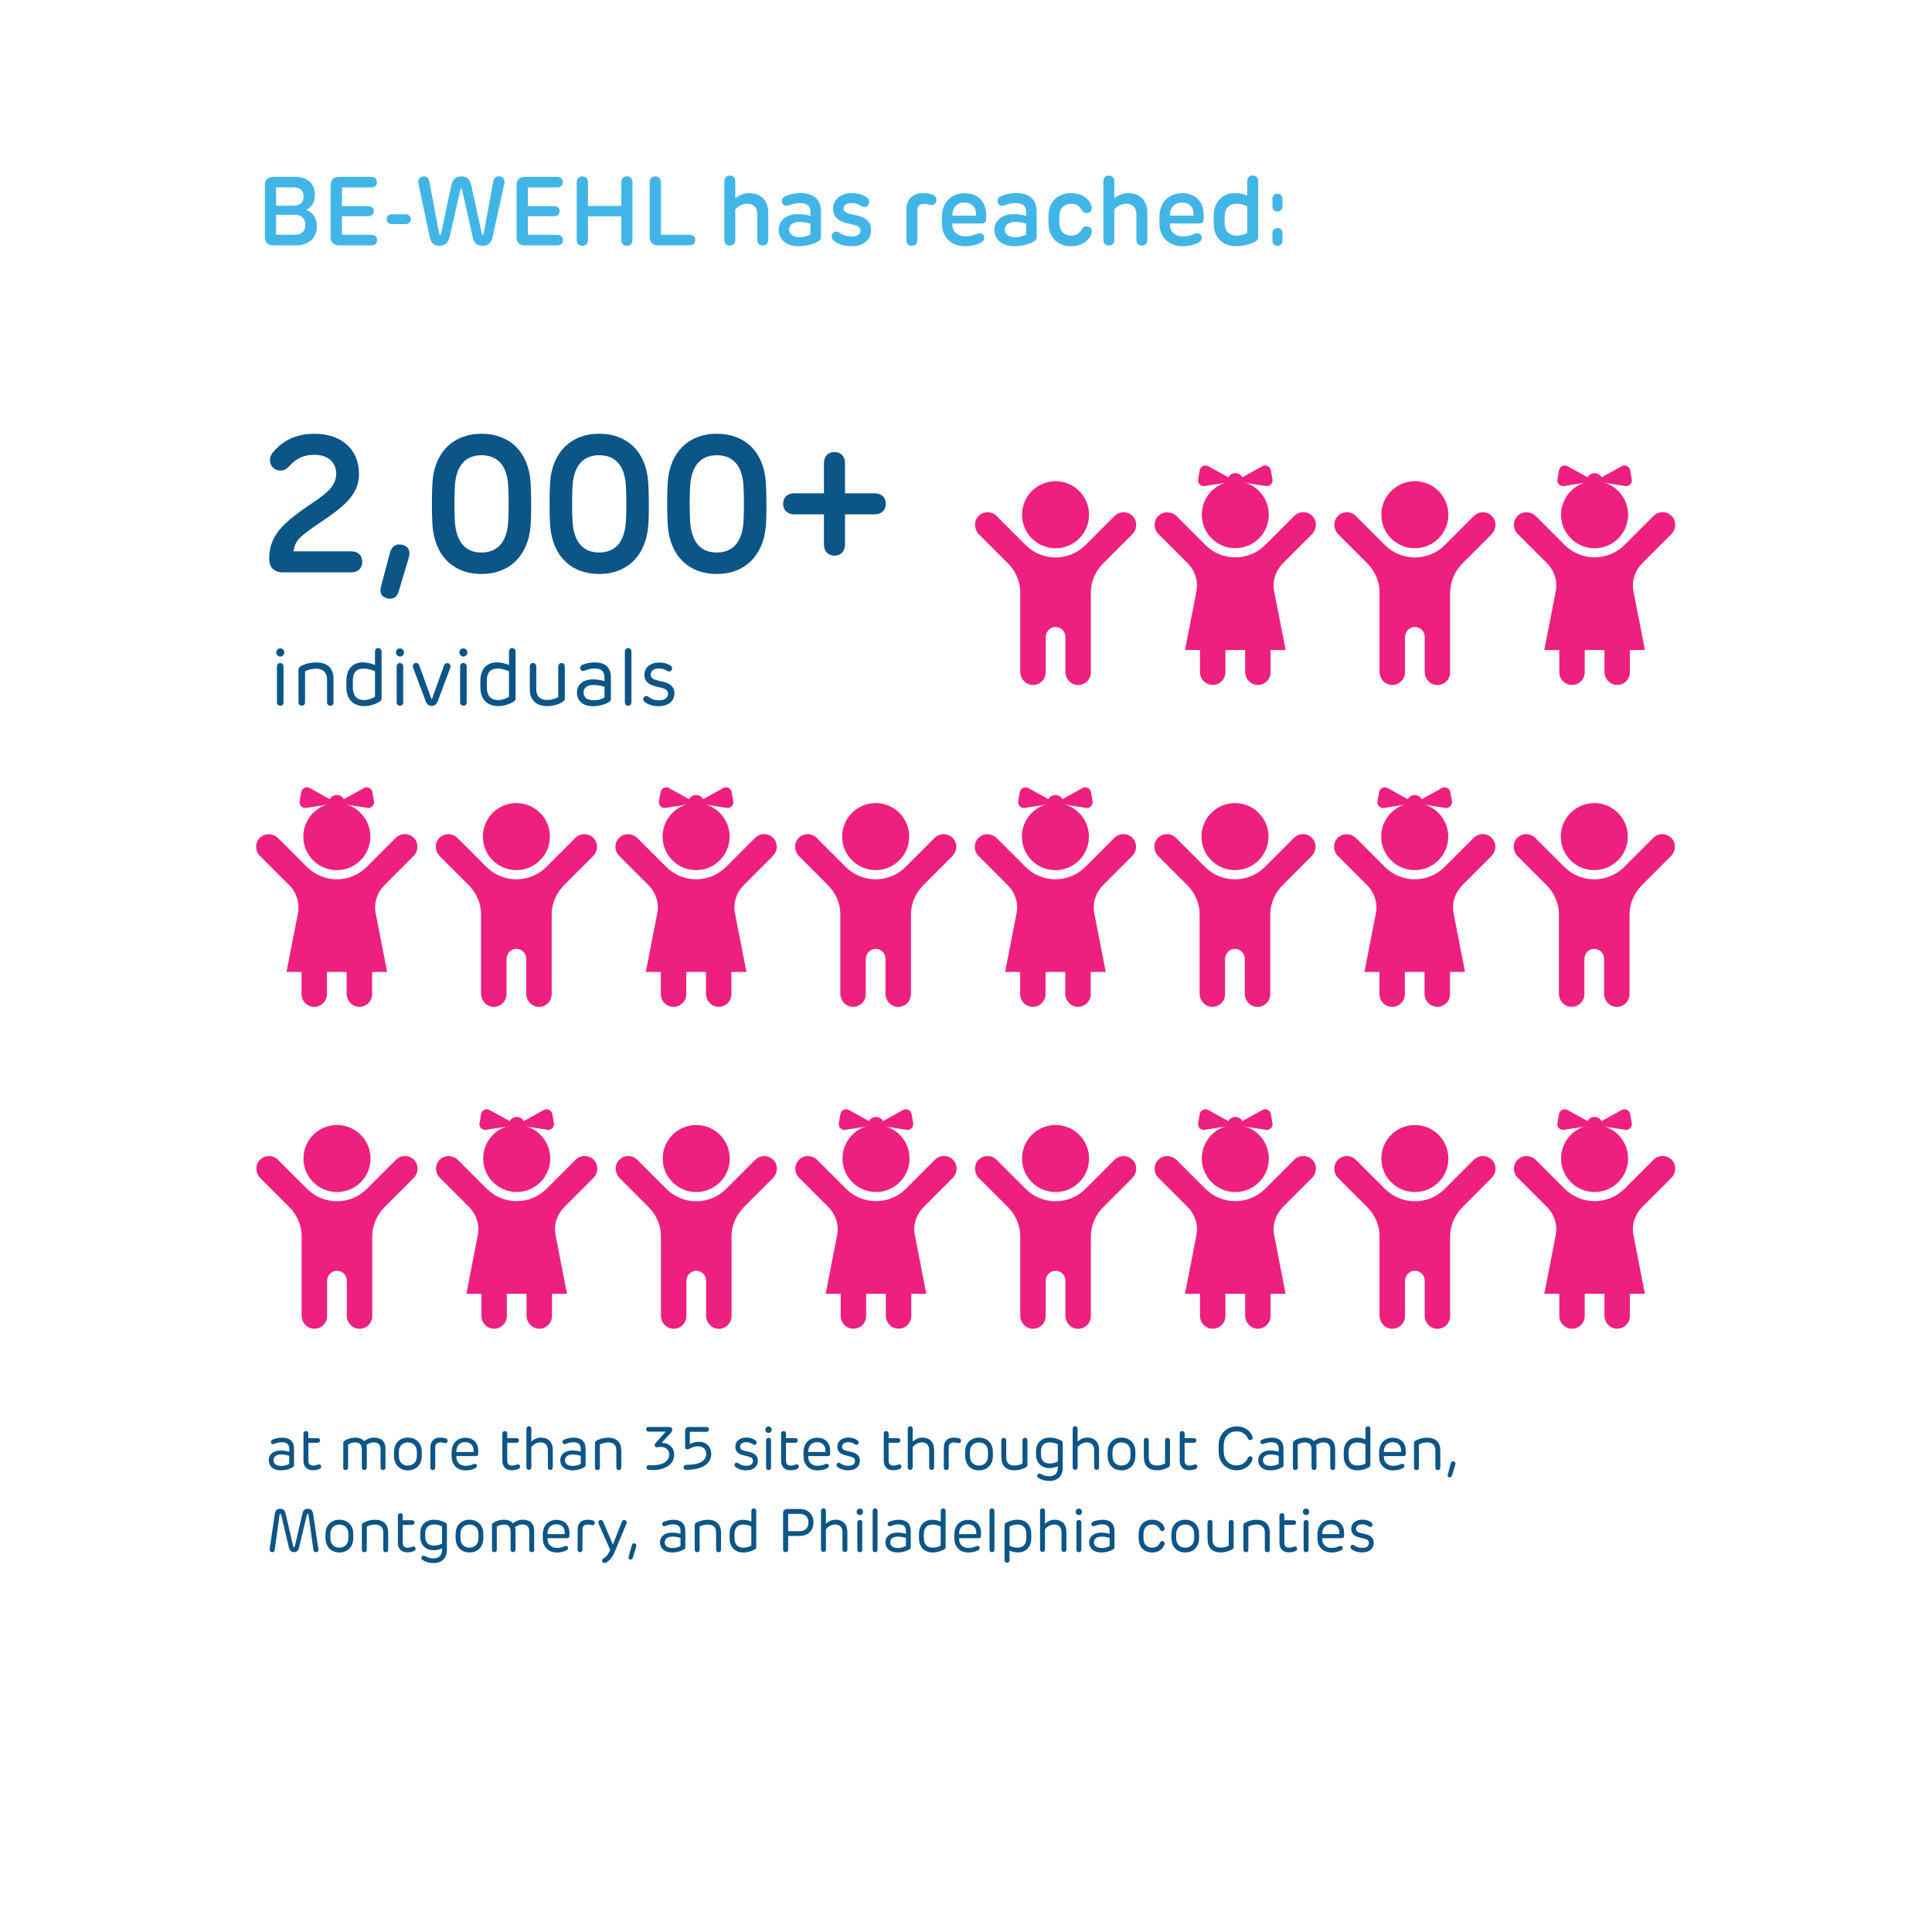 <?xml version="1.0" encoding="UTF-8"?> <svg xmlns="http://www.w3.org/2000/svg" id="Layer_2" data-name="Layer 2" width="400" height="400" viewBox="0 0 400 400"><g id="Layer_1-2" data-name="Layer 1"><g id="Infographic"><g id="Infographic-2"><g id="Main"><g id="Left"><rect id="Fill-4" width="400" height="400" fill="#fff"></rect><g><path d="M55.63,302.32c0-1.06.83-2.01,2.49-2.01.59,0,1.09.07,1.76.26v-.59c0-.94-.49-1.38-1.58-1.38-.53,0-1.08.16-1.38.28-.14.06-.28.11-.39.11-.24,0-.44-.19-.44-.45,0-.24.12-.39.43-.51.41-.18,1.13-.38,1.88-.38,1.56,0,2.48.74,2.48,2.33v3.34c0,.21-.04.31-.2.41-.36.26-1.31.69-2.56.69-1.54,0-2.48-.85-2.48-2.1h0ZM58.22,303.51c.58,0,1.2-.17,1.66-.42v-1.68c-.64-.19-1.11-.27-1.66-.27-1.09,0-1.6.51-1.6,1.18,0,.75.59,1.18,1.6,1.18h0Z" fill="#0c5587"></path><path d="M63.84,296.84v.91h1.87c.38,0,.56.18.56.48s-.19.48-.56.48h-1.87v3.66c0,.72.31,1.06.99,1.06.4,0,.68-.09.9-.17.12-.04.21-.08.33-.08.23,0,.43.19.43.47,0,.26-.15.41-.42.51-.38.14-.8.24-1.29.24-1.19,0-1.95-.71-1.95-1.95v-5.62c0-.34.19-.54.51-.54s.51.2.51.54h-.01Z" fill="#0c5587"></path><path d="M71.07,303.82v-4.98c0-.3.07-.42.31-.57.43-.31,1.31-.63,2.14-.63.93,0,1.48.3,1.88.73.44-.33,1.11-.73,2.06-.73,1.64,0,2.35.93,2.35,2.35v3.83c0,.34-.19.54-.51.54s-.51-.19-.51-.54v-3.72c0-.95-.44-1.47-1.42-1.47-.66,0-1.18.29-1.52.55.07.26.09.56.09.89v3.74c0,.34-.19.54-.51.54s-.51-.19-.51-.54v-3.72c0-1.01-.46-1.46-1.46-1.46-.43,0-1.06.23-1.39.43v4.76c0,.34-.19.54-.51.54s-.51-.19-.51-.54h.02Z" fill="#0c5587"></path><path d="M81.6,301.88c-.05-.48-.05-1.22,0-1.69.14-1.5,1.26-2.55,2.85-2.55s2.71,1.04,2.85,2.55c.04.47.04,1.21,0,1.69-.15,1.5-1.26,2.54-2.85,2.54s-2.69-1.04-2.84-2.54h-.01ZM84.44,303.43c1.04,0,1.75-.68,1.85-1.66.04-.46.04-1.02,0-1.48-.09-.98-.8-1.65-1.85-1.65s-1.74.67-1.84,1.65c-.04.46-.04,1.02,0,1.48.09.98.8,1.66,1.84,1.66Z" fill="#0c5587"></path><path d="M89.1,303.82v-4.15c0-1.28.76-2.03,2.04-2.03.44,0,.79.06,1.04.13.3.09.49.25.49.53,0,.31-.23.49-.44.49-.11,0-.18-.02-.26-.04-.25-.07-.48-.11-.78-.11-.73,0-1.08.36-1.08,1.07v4.11c0,.34-.19.54-.51.54s-.5-.19-.5-.54Z" fill="#0c5587"></path><path d="M93.52,301.9c-.04-.47-.05-1.2,0-1.66.14-1.51,1.24-2.57,2.82-2.57,1.68,0,2.68,1.11,2.68,2.68v.43c0,.59-.1.68-.65.68h-3.89c0,.13,0,.26.02.38.08.98.8,1.64,1.91,1.64.58,0,1.05-.12,1.48-.3.18-.07.28-.12.43-.12.24,0,.42.17.43.43,0,.26-.2.43-.43.53-.53.26-1.18.41-1.92.41-1.63,0-2.73-1.03-2.88-2.52h0ZM98.05,300.63c.11-1.32-.63-2.05-1.73-2.05s-1.74.69-1.82,1.71c0,.11-.01.22-.02.33h3.57Z" fill="#0c5587"></path><path d="M105.02,296.84v.91h1.87c.38,0,.56.18.56.48s-.19.48-.56.48h-1.87v3.66c0,.72.31,1.06.99,1.06.4,0,.68-.09.9-.17.12-.04.21-.08.33-.08.23,0,.43.19.43.47,0,.26-.15.41-.42.51-.38.14-.8.24-1.29.24-1.19,0-1.95-.71-1.95-1.95v-5.62c0-.34.19-.54.51-.54s.51.2.51.54h-.01Z" fill="#0c5587"></path><path d="M114.45,300.13v3.65c0,.34-.19.54-.51.54s-.51-.19-.51-.54v-3.52c0-1.02-.53-1.63-1.54-1.63-.76,0-1.47.46-1.88.98v4.16c0,.34-.19.54-.51.54s-.51-.19-.51-.54v-7.94c0-.34.19-.54.51-.54s.51.19.51.54v2.65c.47-.48,1.22-.84,2.01-.84,1.43,0,2.42.87,2.42,2.49h.01Z" fill="#0c5587"></path><path d="M115.99,302.32c0-1.06.83-2.01,2.49-2.01.59,0,1.09.07,1.76.26v-.59c0-.94-.49-1.38-1.58-1.38-.53,0-1.08.16-1.38.28-.14.06-.28.11-.39.11-.24,0-.44-.19-.44-.45,0-.24.12-.39.43-.51.41-.18,1.13-.38,1.88-.38,1.56,0,2.48.74,2.48,2.33v3.34c0,.21-.04.31-.2.41-.36.26-1.31.69-2.56.69-1.54,0-2.48-.85-2.48-2.1h-.01ZM118.58,303.51c.58,0,1.2-.17,1.66-.42v-1.68c-.64-.19-1.11-.27-1.66-.27-1.09,0-1.6.51-1.6,1.18,0,.75.59,1.18,1.6,1.18h0Z" fill="#0c5587"></path><path d="M128.63,300.26v3.57c0,.34-.19.54-.51.54s-.51-.19-.51-.54v-3.49c0-1.12-.56-1.7-1.71-1.7-.66,0-1.31.19-1.7.43v4.76c0,.34-.19.54-.51.54s-.51-.19-.51-.54v-4.98c0-.3.07-.44.31-.57.4-.24,1.32-.63,2.41-.63,1.75,0,2.73.97,2.73,2.62h0Z" fill="#0c5587"></path><path d="M133.78,295.93c0-.31.2-.5.53-.5h4.13c.45,0,.74.17.74.55,0,.29-.14.49-.31.68l-1.88,2.07h.03c1.53,0,2.55,1,2.55,2.45,0,1.97-1.85,3.18-4.39,3.18-.38,0-.69-.03-.86-.04-.31-.03-.48-.22-.48-.49,0-.31.19-.5.56-.5.19,0,.49.03.83.03,1.83,0,3.32-.76,3.32-2.18,0-.98-.67-1.61-1.76-1.61-.4,0-.59.08-.77.08-.26,0-.48-.15-.48-.45,0-.18.09-.32.29-.54l1.97-2.23v-.02h-3.48c-.33,0-.53-.19-.53-.5v.02Z" fill="#0c5587"></path><path d="M142.08,304.3c-.34,0-.54-.19-.54-.51s.21-.51.55-.51c2.6,0,4.13-.76,4.13-2.28,0-.94-.64-1.56-1.75-1.56-.73,0-1.26.26-1.73.51-.16.08-.26.14-.43.14-.28,0-.47-.17-.47-.56v-3.23c0-.57.28-.86.84-.86h3.57c.33,0,.53.19.53.5s-.2.5-.53.5h-3.43v2.55c.48-.26,1.08-.49,1.83-.49,1.55,0,2.6.98,2.6,2.51,0,2.08-1.9,3.3-5.17,3.3h0Z" fill="#0c5587"></path><path d="M154.56,304.42c-.94,0-1.7-.24-2.23-.67-.21-.15-.26-.31-.26-.46,0-.21.16-.46.44-.46.14,0,.26.06.38.14.34.26.83.5,1.68.5.9,0,1.33-.42,1.33-1.01,0-.46-.27-.74-.99-.91l-.98-.24c-1.05-.24-1.69-.81-1.69-1.75,0-1.18.94-1.93,2.29-1.93.87,0,1.51.3,1.84.55.2.15.28.28.28.47,0,.23-.18.49-.44.49-.16,0-.27-.06-.42-.16-.24-.18-.69-.39-1.23-.39-.86,0-1.33.34-1.33.95,0,.39.23.69.98.86l.93.21c1.21.28,1.76.89,1.76,1.8,0,1.23-.93,2-2.34,2h0Z" fill="#0c5587"></path><path d="M159.77,296c0,.38-.28.67-.66.67s-.65-.29-.65-.67.28-.66.65-.66.66.28.66.66ZM158.61,298.24c0-.34.19-.54.51-.54s.51.19.51.54v5.59c0,.34-.19.54-.51.54s-.51-.19-.51-.54v-5.59Z" fill="#0c5587"></path><path d="M162.73,296.84v.91h1.87c.38,0,.56.18.56.48s-.19.48-.56.48h-1.87v3.66c0,.72.31,1.06.99,1.06.4,0,.68-.09.9-.17.12-.04.21-.08.33-.08.23,0,.43.19.43.47,0,.26-.15.41-.42.51-.38.14-.8.24-1.29.24-1.19,0-1.95-.71-1.95-1.95v-5.62c0-.34.19-.54.51-.54s.51.2.51.54h0Z" fill="#0c5587"></path><path d="M166.38,301.9c-.04-.47-.05-1.2,0-1.66.14-1.51,1.24-2.57,2.82-2.57,1.68,0,2.68,1.11,2.68,2.68v.43c0,.59-.1.68-.65.68h-3.89c0,.13,0,.26.02.38.08.98.8,1.64,1.91,1.64.58,0,1.05-.12,1.48-.3.18-.07.28-.12.43-.12.24,0,.42.17.43.43,0,.26-.2.43-.43.53-.53.26-1.18.41-1.92.41-1.63,0-2.73-1.03-2.88-2.52h0ZM170.9,300.63c.11-1.32-.63-2.05-1.73-2.05-1.04,0-1.74.69-1.82,1.71,0,.11,0,.22-.02.33h3.57Z" fill="#0c5587"></path><path d="M175.68,304.42c-.94,0-1.7-.24-2.23-.67-.21-.15-.26-.31-.26-.46,0-.21.16-.46.44-.46.14,0,.26.06.38.14.34.26.83.5,1.68.5.9,0,1.33-.42,1.33-1.01,0-.46-.27-.74-.99-.91l-.98-.24c-1.05-.24-1.69-.81-1.69-1.75,0-1.18.94-1.93,2.29-1.93.87,0,1.51.3,1.84.55.2.15.28.28.28.47,0,.23-.18.49-.44.49-.16,0-.27-.06-.42-.16-.24-.18-.69-.39-1.23-.39-.86,0-1.33.34-1.33.95,0,.39.23.69.98.86l.93.21c1.21.28,1.76.89,1.76,1.8,0,1.23-.93,2-2.34,2h0Z" fill="#0c5587"></path><path d="M183.98,296.84v.91h1.87c.38,0,.56.18.56.48s-.19.48-.56.48h-1.87v3.66c0,.72.31,1.06.99,1.06.4,0,.68-.09.9-.17.12-.04.21-.08.33-.08.23,0,.43.19.43.47,0,.26-.15.41-.42.51-.38.14-.8.24-1.29.24-1.19,0-1.95-.71-1.95-1.95v-5.62c0-.34.19-.54.51-.54s.51.2.51.54h0Z" fill="#0c5587"></path><path d="M193.4,300.13v3.65c0,.34-.19.54-.51.54s-.51-.19-.51-.54v-3.52c0-1.02-.53-1.63-1.54-1.63-.76,0-1.47.46-1.88.98v4.16c0,.34-.19.54-.51.54s-.51-.19-.51-.54v-7.94c0-.34.19-.54.51-.54s.51.19.51.54v2.65c.47-.48,1.22-.84,2.01-.84,1.43,0,2.42.87,2.42,2.49h0Z" fill="#0c5587"></path><path d="M195.41,303.82v-4.15c0-1.28.76-2.03,2.04-2.03.44,0,.79.06,1.04.13.3.09.49.25.49.53,0,.31-.23.49-.44.49-.11,0-.18-.02-.26-.04-.25-.07-.48-.11-.78-.11-.73,0-1.08.36-1.08,1.07v4.11c0,.34-.19.54-.51.54s-.5-.19-.5-.54Z" fill="#0c5587"></path><path d="M199.84,301.88c-.05-.48-.05-1.22,0-1.69.14-1.5,1.26-2.55,2.85-2.55s2.71,1.04,2.85,2.55c.04.47.04,1.21,0,1.69-.15,1.5-1.26,2.54-2.85,2.54s-2.69-1.04-2.84-2.54h-.01ZM202.68,303.43c1.04,0,1.75-.68,1.85-1.66.04-.46.04-1.02,0-1.48-.09-.98-.8-1.65-1.85-1.65s-1.74.67-1.84,1.65c-.04.46-.04,1.02,0,1.48.09.98.8,1.66,1.84,1.66Z" fill="#0c5587"></path><path d="M207.31,301.8v-3.57c0-.34.19-.54.51-.54s.51.19.51.54v3.48c0,1.13.55,1.71,1.69,1.71.65,0,1.29-.19,1.68-.43v-4.76c0-.34.19-.54.51-.54s.51.19.51.54v4.98c0,.3-.07.44-.31.57-.39.24-1.31.63-2.38.63-1.74,0-2.7-.97-2.7-2.62h-.02Z" fill="#0c5587"></path><path d="M215.15,306.07c-.24-.13-.41-.29-.41-.54s.19-.44.44-.44c.14,0,.24.04.36.1.71.39,1.13.45,1.72.45,1.03,0,1.75-.54,1.75-1.75v-.32c-.44.22-1.09.39-1.74.39-1.55,0-2.59-.97-2.74-2.37-.04-.43-.04-1.15,0-1.57.14-1.41,1.21-2.38,2.82-2.38,1.08,0,2.02.4,2.42.66.21.12.26.24.26.59v4.94c0,1.81-1.11,2.78-2.72,2.78-.93,0-1.54-.2-2.16-.53h0ZM217.35,303c.57,0,1.31-.18,1.66-.43v-3.51c-.36-.26-1.09-.44-1.66-.44-1.09,0-1.71.6-1.8,1.5-.04.39-.04,1,0,1.39.09.9.71,1.5,1.8,1.5h0Z" fill="#0c5587"></path><path d="M227.55,300.13v3.65c0,.34-.19.54-.51.54s-.51-.19-.51-.54v-3.52c0-1.02-.53-1.63-1.54-1.63-.76,0-1.47.46-1.88.98v4.16c0,.34-.19.54-.51.54s-.51-.19-.51-.54v-7.94c0-.34.19-.54.51-.54s.51.19.51.54v2.65c.47-.48,1.22-.84,2.01-.84,1.43,0,2.42.87,2.42,2.49h0Z" fill="#0c5587"></path><path d="M229.35,301.88c-.05-.48-.05-1.22,0-1.69.14-1.5,1.26-2.55,2.85-2.55s2.72,1.04,2.85,2.55c.04.47.04,1.21,0,1.69-.15,1.5-1.26,2.54-2.85,2.54s-2.69-1.04-2.84-2.54h-.01ZM232.19,303.43c1.04,0,1.75-.68,1.85-1.66.04-.46.04-1.02,0-1.48-.09-.98-.8-1.65-1.85-1.65s-1.74.67-1.84,1.65c-.04.46-.04,1.02,0,1.48.09.98.8,1.66,1.84,1.66Z" fill="#0c5587"></path><path d="M236.82,301.8v-3.57c0-.34.19-.54.51-.54s.51.19.51.54v3.48c0,1.13.55,1.71,1.69,1.71.65,0,1.29-.19,1.68-.43v-4.76c0-.34.19-.54.51-.54s.51.19.51.54v4.98c0,.3-.07.44-.31.57-.39.24-1.31.63-2.38.63-1.74,0-2.7-.97-2.7-2.62h-.02Z" fill="#0c5587"></path><path d="M245.26,296.84v.91h1.87c.38,0,.56.18.56.48s-.19.48-.56.48h-1.87v3.66c0,.72.31,1.06.99,1.06.4,0,.68-.09.9-.17.12-.04.21-.08.33-.08.23,0,.43.19.43.47,0,.26-.15.41-.42.51-.38.14-.8.24-1.29.24-1.19,0-1.95-.71-1.95-1.95v-5.62c0-.34.19-.54.51-.54s.51.2.51.54h0Z" fill="#0c5587"></path><path d="M252.33,300.97c-.06-.75-.05-1.46,0-2.2.14-1.92,1.66-3.45,3.73-3.45,1.4,0,2.61.68,3.16,1.87.09.2.12.35.12.49,0,.29-.2.48-.48.48-.26,0-.41-.14-.5-.34-.33-.75-1.1-1.48-2.35-1.48-1.47,0-2.5,1.03-2.63,2.51-.06.68-.06,1.35,0,2.04.12,1.47,1.16,2.51,2.63,2.51,1.08,0,1.97-.67,2.29-1.44.12-.27.26-.45.53-.45s.49.19.49.47c0,.13-.02.25-.12.49-.46,1.11-1.73,1.94-3.15,1.94-2.06,0-3.58-1.53-3.73-3.45h.01Z" fill="#0c5587"></path><path d="M260.49,302.32c0-1.06.83-2.01,2.49-2.01.59,0,1.09.07,1.76.26v-.59c0-.94-.49-1.38-1.58-1.38-.53,0-1.08.16-1.38.28-.14.06-.28.11-.39.11-.24,0-.44-.19-.44-.45,0-.24.12-.39.43-.51.41-.18,1.13-.38,1.88-.38,1.56,0,2.48.74,2.48,2.33v3.34c0,.21-.04.31-.2.41-.36.26-1.31.69-2.56.69-1.54,0-2.48-.85-2.48-2.1h0ZM263.08,303.51c.58,0,1.2-.17,1.66-.42v-1.68c-.64-.19-1.11-.27-1.66-.27-1.09,0-1.6.51-1.6,1.18,0,.75.59,1.18,1.6,1.18h0Z" fill="#0c5587"></path><path d="M267.69,303.82v-4.98c0-.3.07-.42.31-.57.43-.31,1.31-.63,2.14-.63.93,0,1.48.3,1.88.73.44-.33,1.11-.73,2.06-.73,1.64,0,2.35.93,2.35,2.35v3.83c0,.34-.19.54-.51.54s-.51-.19-.51-.54v-3.72c0-.95-.44-1.47-1.42-1.47-.66,0-1.18.29-1.52.55.07.26.09.56.09.89v3.74c0,.34-.19.54-.51.54s-.51-.19-.51-.54v-3.72c0-1.01-.46-1.46-1.46-1.46-.43,0-1.06.23-1.39.43v4.76c0,.34-.19.54-.51.54s-.51-.19-.51-.54h.02Z" fill="#0c5587"></path><path d="M283.72,295.84v7.46c0,.23-.06.34-.21.44-.42.26-1.41.68-2.48.68-1.62,0-2.65-1.01-2.8-2.48-.04-.51-.04-1.3,0-1.8.15-1.48,1.18-2.49,2.74-2.49.65,0,1.3.17,1.74.39v-2.19c0-.34.19-.54.51-.54s.51.19.51.54h-.01ZM281.04,303.43c.57,0,1.31-.18,1.66-.44v-3.92c-.36-.25-1.1-.43-1.66-.43-1.09,0-1.71.64-1.8,1.61-.05.49-.04,1.1,0,1.57.09.97.71,1.61,1.8,1.61h0Z" fill="#0c5587"></path><path d="M285.55,301.9c-.04-.47-.05-1.2,0-1.66.14-1.51,1.24-2.57,2.82-2.57,1.68,0,2.68,1.11,2.68,2.68v.43c0,.59-.1.68-.65.68h-3.89c0,.13,0,.26.02.38.08.98.8,1.64,1.91,1.64.58,0,1.05-.12,1.48-.3.18-.07.28-.12.43-.12.24,0,.42.17.43.43,0,.26-.2.43-.43.53-.53.26-1.18.41-1.92.41-1.63,0-2.73-1.03-2.88-2.52h0ZM290.07,300.63c.11-1.32-.63-2.05-1.73-2.05-1.04,0-1.74.69-1.82,1.71,0,.11-.01.22-.02.33h3.57Z" fill="#0c5587"></path><path d="M298.2,300.26v3.57c0,.34-.19.54-.51.54s-.51-.19-.51-.54v-3.49c0-1.12-.56-1.7-1.71-1.7-.66,0-1.31.19-1.7.43v4.76c0,.34-.19.54-.51.54s-.51-.19-.51-.54v-4.98c0-.3.07-.44.31-.57.4-.24,1.32-.63,2.41-.63,1.75,0,2.73.97,2.73,2.62h0Z" fill="#0c5587"></path><path d="M300.2,305.89c-.28,0-.48-.16-.48-.39,0-.08,0-.13.04-.26l.6-2.23c.08-.3.21-.48.47-.48.29,0,.51.17.51.42,0,.05-.01.17-.05.3l-.67,2.23c-.08.29-.23.39-.42.39v.02Z" fill="#0c5587"></path><path d="M55.82,320.89c0-.06,0-.12,0-.16l1.08-7.29c.11-.79.53-1.06,1.13-1.06.54,0,.94.24,1.1.98l1.56,6.73c.04.14.06.21.18.21s.15-.07.19-.22l1.56-6.72c.16-.74.54-.98,1.09-.98.6,0,1.01.27,1.13,1.07l1.07,7.24c.01.09.02.14.02.21,0,.29-.21.46-.5.46-.33,0-.49-.17-.54-.49l-1.01-7.2c-.03-.19-.08-.24-.18-.24-.08,0-.13.04-.17.21l-1.6,6.72c-.16.7-.5,1-1.06,1s-.91-.31-1.07-1.01l-1.58-6.71c-.04-.16-.09-.21-.17-.21-.11,0-.15.05-.18.24l-.99,7.2c-.04.36-.23.49-.51.49s-.52-.17-.52-.47h-.04Z" fill="#0c5587"></path><path d="M67.42,318.88c-.05-.48-.05-1.22,0-1.69.14-1.5,1.26-2.55,2.85-2.55s2.72,1.04,2.85,2.55c.04.47.04,1.21,0,1.69-.15,1.5-1.26,2.54-2.85,2.54s-2.69-1.04-2.84-2.54h-.01ZM70.26,320.43c1.04,0,1.75-.68,1.85-1.66.04-.46.04-1.02,0-1.48-.09-.98-.8-1.65-1.85-1.65s-1.74.67-1.84,1.65c-.04.46-.04,1.02,0,1.48.09.98.8,1.66,1.84,1.66Z" fill="#0c5587"></path><path d="M80.37,317.26v3.57c0,.34-.19.54-.51.54s-.51-.19-.51-.54v-3.49c0-1.12-.56-1.7-1.71-1.7-.66,0-1.31.19-1.7.43v4.76c0,.34-.19.54-.51.54s-.51-.19-.51-.54v-4.98c0-.3.07-.44.31-.57.4-.24,1.32-.63,2.41-.63,1.75,0,2.73.97,2.73,2.62h0Z" fill="#0c5587"></path><path d="M83.39,313.84v.91h1.87c.38,0,.56.18.56.48s-.19.48-.56.48h-1.87v3.66c0,.72.31,1.06.99,1.06.4,0,.68-.09.9-.17.12-.04.21-.08.33-.08.23,0,.43.19.43.47,0,.26-.15.41-.42.51-.38.14-.8.24-1.29.24-1.19,0-1.95-.71-1.95-1.95v-5.62c0-.34.19-.54.51-.54s.51.2.51.54h-.01Z" fill="#0c5587"></path><path d="M87.65,323.07c-.24-.13-.41-.29-.41-.54s.19-.44.44-.44c.14,0,.24.04.36.1.71.39,1.13.45,1.72.45,1.03,0,1.75-.54,1.75-1.75v-.32c-.44.22-1.09.39-1.74.39-1.55,0-2.59-.97-2.74-2.37-.04-.43-.04-1.15,0-1.57.14-1.41,1.21-2.38,2.82-2.38,1.08,0,2.02.4,2.42.66.21.12.26.24.26.59v4.94c0,1.81-1.11,2.78-2.72,2.78-.93,0-1.54-.2-2.16-.53h0ZM89.86,320c.57,0,1.31-.18,1.66-.43v-3.51c-.36-.26-1.09-.44-1.66-.44-1.09,0-1.71.6-1.8,1.5-.04.39-.04,1,0,1.39.09.9.71,1.5,1.8,1.5h0Z" fill="#0c5587"></path><path d="M94.35,318.88c-.05-.48-.05-1.22,0-1.69.14-1.5,1.26-2.55,2.85-2.55s2.71,1.04,2.85,2.55c.04.47.04,1.21,0,1.69-.15,1.5-1.26,2.54-2.85,2.54s-2.69-1.04-2.84-2.54h-.01ZM97.19,320.43c1.04,0,1.75-.68,1.85-1.66.04-.46.04-1.02,0-1.48-.09-.98-.8-1.65-1.85-1.65s-1.74.67-1.84,1.65c-.04.46-.04,1.02,0,1.48.09.98.8,1.66,1.84,1.66Z" fill="#0c5587"></path><path d="M101.86,320.82v-4.98c0-.3.07-.42.31-.57.43-.31,1.31-.63,2.14-.63.93,0,1.48.3,1.88.73.44-.33,1.11-.73,2.06-.73,1.64,0,2.35.93,2.35,2.35v3.83c0,.34-.19.54-.51.54s-.51-.19-.51-.54v-3.72c0-.95-.44-1.47-1.42-1.47-.66,0-1.18.29-1.52.55.07.26.09.56.09.89v3.74c0,.34-.19.54-.51.54s-.51-.19-.51-.54v-3.72c0-1.01-.46-1.46-1.46-1.46-.43,0-1.06.23-1.39.43v4.76c0,.34-.19.54-.51.54s-.51-.19-.51-.54h.02Z" fill="#0c5587"></path><path d="M112.4,318.9c-.04-.47-.05-1.2,0-1.66.14-1.51,1.24-2.57,2.82-2.57,1.68,0,2.68,1.11,2.68,2.68v.43c0,.59-.1.68-.65.68h-3.89c0,.13,0,.26.02.38.08.98.8,1.64,1.91,1.64.58,0,1.05-.12,1.48-.3.18-.07.28-.12.43-.12.24,0,.42.17.43.43,0,.26-.2.43-.43.53-.53.26-1.18.41-1.92.41-1.63,0-2.73-1.03-2.88-2.52h0ZM116.92,317.63c.11-1.32-.63-2.05-1.73-2.05s-1.74.69-1.82,1.71c0,.11-.01.22-.02.33h3.57Z" fill="#0c5587"></path><path d="M119.59,320.82v-4.15c0-1.28.76-2.03,2.04-2.03.44,0,.79.06,1.04.13.3.09.49.25.49.53,0,.31-.23.49-.44.49-.11,0-.18-.02-.26-.04-.25-.07-.48-.11-.78-.11-.73,0-1.08.36-1.08,1.07v4.11c0,.34-.19.54-.51.54s-.5-.19-.5-.54Z" fill="#0c5587"></path><path d="M124.66,323.09c0-.2.12-.35.33-.47.51-.28.97-.81,1.34-1.75l-2.35-5.3c-.1-.22-.11-.31-.11-.39,0-.29.23-.48.51-.48.25,0,.41.12.52.41l1.93,4.54c.02.06.03.06.06.06s.04,0,.06-.06l1.79-4.57c.09-.24.25-.38.49-.38.28,0,.51.19.51.48,0,.08,0,.17-.09.36l-2.28,5.52c-.46,1.12-1.1,1.97-1.73,2.37-.15.11-.29.17-.49.17-.28,0-.51-.21-.51-.49l.02-.02Z" fill="#0c5587"></path><path d="M130.61,322.89c-.28,0-.48-.16-.48-.39,0-.08,0-.13.04-.26l.6-2.23c.08-.3.21-.48.47-.48.29,0,.51.17.51.42,0,.05,0,.17-.05.3l-.67,2.23c-.08.29-.23.39-.42.39v.02Z" fill="#0c5587"></path><path d="M136.64,319.32c0-1.06.83-2.01,2.49-2.01.59,0,1.09.07,1.76.26v-.59c0-.94-.49-1.38-1.58-1.38-.53,0-1.08.16-1.38.28-.14.06-.28.11-.39.11-.24,0-.44-.19-.44-.45,0-.24.12-.39.43-.51.41-.18,1.13-.38,1.88-.38,1.56,0,2.48.74,2.48,2.33v3.34c0,.21-.04.31-.2.41-.36.26-1.31.69-2.56.69-1.54,0-2.48-.85-2.48-2.1h0ZM139.23,320.51c.58,0,1.2-.17,1.66-.42v-1.68c-.64-.19-1.11-.27-1.66-.27-1.09,0-1.6.51-1.6,1.18,0,.75.59,1.18,1.6,1.18h0Z" fill="#0c5587"></path><path d="M149.28,317.26v3.57c0,.34-.19.54-.51.54s-.51-.19-.51-.54v-3.49c0-1.12-.56-1.7-1.71-1.7-.66,0-1.31.19-1.7.43v4.76c0,.34-.19.54-.51.54s-.51-.19-.51-.54v-4.98c0-.3.07-.44.31-.57.4-.24,1.32-.63,2.41-.63,1.75,0,2.73.97,2.73,2.62h0Z" fill="#0c5587"></path><path d="M156.57,312.84v7.46c0,.23-.06.34-.21.44-.42.26-1.41.68-2.48.68-1.62,0-2.65-1.01-2.8-2.48-.04-.51-.04-1.3,0-1.8.15-1.48,1.18-2.49,2.74-2.49.65,0,1.3.17,1.74.39v-2.19c0-.34.19-.54.51-.54s.51.19.51.54h0ZM153.89,320.43c.57,0,1.31-.18,1.66-.44v-3.92c-.36-.25-1.1-.43-1.66-.43-1.09,0-1.71.64-1.8,1.61-.05.49-.04,1.1,0,1.57.09.97.71,1.61,1.8,1.61h0Z" fill="#0c5587"></path><path d="M168.42,315.22c0,1.66-1.08,2.78-2.87,2.78h-2.37v2.8c0,.36-.2.56-.52.56s-.53-.2-.53-.56v-7.51c0-.56.31-.86.86-.86h2.58c1.75,0,2.85,1.1,2.85,2.79h0ZM165.52,317.01c1.25,0,1.86-.73,1.86-1.79s-.61-1.79-1.85-1.79h-2.35v3.58h2.34Z" fill="#0c5587"></path><path d="M175.44,317.13v3.65c0,.34-.19.54-.51.54s-.51-.19-.51-.54v-3.52c0-1.02-.53-1.63-1.54-1.63-.76,0-1.47.46-1.88.98v4.16c0,.34-.19.54-.51.54s-.51-.19-.51-.54v-7.94c0-.34.19-.54.51-.54s.51.19.51.54v2.65c.47-.48,1.22-.84,2.01-.84,1.43,0,2.42.87,2.42,2.49h0Z" fill="#0c5587"></path><path d="M178.67,313c0,.38-.28.67-.66.67s-.65-.29-.65-.67.28-.66.65-.66.66.28.66.66ZM177.5,315.24c0-.34.19-.54.51-.54s.51.19.51.54v5.59c0,.34-.19.54-.51.54s-.51-.19-.51-.54v-5.59Z" fill="#0c5587"></path><path d="M180.67,320.82v-7.98c0-.34.19-.54.51-.54s.51.19.51.54v7.98c0,.34-.19.54-.51.54s-.51-.19-.51-.54Z" fill="#0c5587"></path><path d="M183.31,319.32c0-1.06.83-2.01,2.49-2.01.59,0,1.09.07,1.76.26v-.59c0-.94-.49-1.38-1.58-1.38-.53,0-1.08.16-1.38.28-.14.06-.28.11-.39.11-.24,0-.44-.19-.44-.45,0-.24.12-.39.43-.51.41-.18,1.13-.38,1.88-.38,1.56,0,2.48.74,2.48,2.33v3.34c0,.21-.04.31-.2.41-.36.26-1.31.69-2.56.69-1.54,0-2.48-.85-2.48-2.1h0ZM185.9,320.51c.58,0,1.2-.17,1.66-.42v-1.68c-.64-.19-1.11-.27-1.66-.27-1.09,0-1.6.51-1.6,1.18,0,.75.59,1.18,1.6,1.18h0Z" fill="#0c5587"></path><path d="M195.78,312.84v7.46c0,.23-.06.34-.21.44-.42.26-1.41.68-2.48.68-1.62,0-2.65-1.01-2.8-2.48-.04-.51-.04-1.3,0-1.8.15-1.48,1.18-2.49,2.74-2.49.65,0,1.3.17,1.74.39v-2.19c0-.34.19-.54.51-.54s.51.19.51.54h0ZM193.1,320.43c.57,0,1.31-.18,1.66-.44v-3.92c-.36-.25-1.1-.43-1.66-.43-1.09,0-1.71.64-1.8,1.61-.05.49-.04,1.1,0,1.57.09.97.71,1.61,1.8,1.61h0Z" fill="#0c5587"></path><path d="M197.61,318.9c-.04-.47-.05-1.2,0-1.66.14-1.51,1.24-2.57,2.82-2.57,1.68,0,2.68,1.11,2.68,2.68v.43c0,.59-.1.68-.65.68h-3.89c0,.13,0,.26.02.38.08.98.8,1.64,1.91,1.64.58,0,1.05-.12,1.48-.3.18-.07.28-.12.43-.12.24,0,.42.17.43.43,0,.26-.2.43-.43.53-.53.26-1.18.41-1.92.41-1.63,0-2.73-1.03-2.88-2.52h0ZM202.13,317.63c.11-1.32-.63-2.05-1.73-2.05-1.04,0-1.74.69-1.82,1.71,0,.11,0,.22-.02.33h3.57Z" fill="#0c5587"></path><path d="M204.87,320.82v-7.98c0-.34.19-.54.51-.54s.51.19.51.54v7.98c0,.34-.19.54-.51.54s-.51-.19-.51-.54Z" fill="#0c5587"></path><path d="M213.49,318.93c-.15,1.47-1.18,2.48-2.74,2.48-.65,0-1.3-.17-1.74-.39v1.99c0,.34-.19.54-.51.54s-.51-.19-.51-.54v-7.12c0-.35.04-.47.26-.59.39-.24,1.36-.66,2.44-.66,1.62,0,2.65,1.01,2.8,2.49.04.5.04,1.3,0,1.8h0ZM210.67,320.43c1.09,0,1.71-.64,1.8-1.61.05-.49.04-1.11,0-1.58-.09-.96-.71-1.61-1.8-1.61-.57,0-1.31.18-1.66.44v3.93c.36.25,1.09.43,1.66.43h0Z" fill="#0c5587"></path><path d="M220.79,317.13v3.65c0,.34-.19.54-.51.54s-.51-.19-.51-.54v-3.52c0-1.02-.53-1.63-1.54-1.63-.76,0-1.47.46-1.88.98v4.16c0,.34-.19.54-.51.54s-.51-.19-.51-.54v-7.94c0-.34.19-.54.51-.54s.51.19.51.54v2.65c.47-.48,1.22-.84,2.01-.84,1.43,0,2.42.87,2.42,2.49h.01Z" fill="#0c5587"></path><path d="M224.02,313c0,.38-.28.67-.66.67s-.65-.29-.65-.67.28-.66.65-.66.66.28.66.66ZM222.86,315.24c0-.34.19-.54.51-.54s.51.19.51.54v5.59c0,.34-.19.54-.51.54s-.51-.19-.51-.54v-5.59Z" fill="#0c5587"></path><path d="M225.49,319.32c0-1.06.83-2.01,2.49-2.01.59,0,1.09.07,1.76.26v-.59c0-.94-.49-1.38-1.58-1.38-.53,0-1.08.16-1.38.28-.14.06-.28.11-.39.11-.24,0-.44-.19-.44-.45,0-.24.12-.39.43-.51.41-.18,1.13-.38,1.88-.38,1.56,0,2.48.74,2.48,2.33v3.34c0,.21-.04.31-.2.41-.36.26-1.31.69-2.56.69-1.54,0-2.48-.85-2.48-2.1h0ZM228.08,320.51c.58,0,1.2-.17,1.66-.42v-1.68c-.64-.19-1.11-.27-1.66-.27-1.09,0-1.6.51-1.6,1.18,0,.75.59,1.18,1.6,1.18h0Z" fill="#0c5587"></path><path d="M236.77,318.82c.09.96.72,1.61,1.81,1.61.75,0,1.31-.42,1.59-1.04.07-.11.17-.33.47-.34.28,0,.49.19.49.48,0,.15-.05.3-.16.53-.38.79-1.24,1.36-2.4,1.36-1.61,0-2.66-1.02-2.8-2.49-.05-.49-.05-1.29,0-1.79.14-1.48,1.19-2.5,2.8-2.5,1.16,0,2.03.58,2.4,1.37.11.22.16.38.16.52,0,.28-.21.48-.49.48s-.39-.21-.47-.34c-.32-.66-.83-1.03-1.59-1.03-1.08,0-1.72.64-1.81,1.6-.04.49-.04,1.09,0,1.58h0Z" fill="#0c5587"></path><path d="M242.54,318.88c-.05-.48-.05-1.22,0-1.69.14-1.5,1.26-2.55,2.85-2.55s2.71,1.04,2.85,2.55c.04.47.04,1.21,0,1.69-.15,1.5-1.26,2.54-2.85,2.54s-2.69-1.04-2.84-2.54h-.01ZM245.38,320.43c1.04,0,1.75-.68,1.85-1.66.04-.46.04-1.02,0-1.48-.09-.98-.8-1.65-1.85-1.65s-1.74.67-1.84,1.65c-.04.46-.04,1.02,0,1.48.09.98.8,1.66,1.84,1.66Z" fill="#0c5587"></path><path d="M250.01,318.8v-3.57c0-.34.19-.54.51-.54s.51.19.51.54v3.48c0,1.13.55,1.71,1.69,1.71.65,0,1.29-.19,1.68-.43v-4.76c0-.34.19-.54.51-.54s.51.19.51.54v4.98c0,.3-.07.44-.31.57-.39.24-1.31.63-2.38.63-1.74,0-2.7-.97-2.7-2.62h-.02Z" fill="#0c5587"></path><path d="M262.89,317.26v3.57c0,.34-.19.54-.51.54s-.51-.19-.51-.54v-3.49c0-1.12-.56-1.7-1.71-1.7-.66,0-1.31.19-1.7.43v4.76c0,.34-.19.54-.51.54s-.51-.19-.51-.54v-4.98c0-.3.07-.44.31-.57.4-.24,1.32-.63,2.41-.63,1.75,0,2.73.97,2.73,2.62h0Z" fill="#0c5587"></path><path d="M265.91,313.84v.91h1.87c.38,0,.56.18.56.48s-.19.48-.56.48h-1.87v3.66c0,.72.31,1.06.99,1.06.4,0,.68-.09.9-.17.12-.04.21-.08.33-.08.23,0,.43.19.43.47,0,.26-.15.41-.42.51-.38.14-.8.24-1.29.24-1.19,0-1.95-.71-1.95-1.95v-5.62c0-.34.19-.54.51-.54s.51.2.51.54h0Z" fill="#0c5587"></path><path d="M271.06,313c0,.38-.28.67-.66.67s-.65-.29-.65-.67.28-.66.65-.66.66.28.66.66ZM269.9,315.24c0-.34.19-.54.51-.54s.51.19.51.54v5.59c0,.34-.19.54-.51.54s-.51-.19-.51-.54v-5.59Z" fill="#0c5587"></path><path d="M272.78,318.9c-.04-.47-.05-1.2,0-1.66.14-1.51,1.24-2.57,2.82-2.57,1.68,0,2.68,1.11,2.68,2.68v.43c0,.59-.1.68-.65.68h-3.89c0,.13,0,.26.02.38.08.98.8,1.64,1.91,1.64.58,0,1.05-.12,1.48-.3.18-.07.28-.12.43-.12.24,0,.42.17.43.43,0,.26-.2.43-.43.53-.53.26-1.18.41-1.92.41-1.63,0-2.73-1.03-2.88-2.52h0ZM277.31,317.63c.11-1.32-.63-2.05-1.73-2.05s-1.74.69-1.82,1.71c0,.11-.01.22-.02.33h3.57Z" fill="#0c5587"></path><path d="M282.08,321.42c-.94,0-1.7-.24-2.23-.67-.21-.15-.26-.31-.26-.46,0-.21.16-.46.44-.46.14,0,.26.06.38.14.34.26.83.5,1.68.5.9,0,1.33-.42,1.33-1.01,0-.46-.27-.74-.99-.91l-.98-.24c-1.05-.24-1.69-.81-1.69-1.75,0-1.18.94-1.93,2.29-1.93.87,0,1.51.3,1.84.55.2.15.28.28.28.47,0,.23-.18.49-.44.49-.16,0-.27-.06-.42-.16-.24-.18-.69-.39-1.23-.39-.86,0-1.33.34-1.33.95,0,.39.23.69.98.86l.93.21c1.21.28,1.76.89,1.76,1.8,0,1.23-.93,2-2.34,2h0Z" fill="#0c5587"></path></g><g id="Kids"><g id="Row_3" data-name="Row 3"><g><circle cx="255.75" cy="239.85" r="6.94" transform="translate(-62.25 387.53) rotate(-68.07)" fill="#ed207f"></circle><path d="M265.67,249.85l5.96-5.96c.95-.95,1.11-2.47.29-3.53-.99-1.28-2.84-1.36-3.95-.26l-6.02,6.02c-3.42,3.42-8.98,3.42-12.39,0l-5.94-5.94c-1.02-1.02-2.69-1.12-3.74-.13-1.09,1.02-1.1,2.73-.06,3.78l6.02,6.02.02.02c1.54,1.53,2.27,3.71,1.85,5.84l-2.37,12.16h3.11v4.6c0,1.45,1.18,2.63,2.63,2.63h0c1.45,0,2.63-1.18,2.63-2.63v-4.6h4.08v4.51c0,1.4,1.06,2.62,2.46,2.71,1.53.1,2.81-1.11,2.81-2.62v-4.6h3.11l-2.37-12.16c-.42-2.14.31-4.31,1.85-5.84l.02-.02h0Z" fill="#ed207f"></path><g><circle cx="255.76" cy="232.92" r="1.67" fill="#ed207f"></circle><path d="M262.09,233.92l-6.34-1,5.61-3.11c.72-.4,1.61.03,1.76.84l.33,1.88c.14.81-.55,1.52-1.36,1.39h0Z" fill="#ed207f"></path><path d="M249.42,233.92l6.34-1-5.61-3.11c-.72-.4-1.61.03-1.76.84l-.33,1.88c-.14.81.55,1.52,1.36,1.39h0Z" fill="#ed207f"></path></g></g><g><circle cx="292.93" cy="239.86" r="6.94" fill="#ed207f"></circle><path d="M309.1,240.38c-.99-1.28-2.84-1.36-3.95-.26l-6.02,6.02c-3.42,3.42-8.97,3.42-12.39,0l-6.02-6.02c-1.05-1.05-2.75-1.03-3.78.06-.99,1.05-.88,2.72.13,3.74l5.94,5.94.02.02c1.63,1.62,2.59,3.79,2.59,6.08v16.43c0,1.4,1.06,2.62,2.46,2.71,1.53.1,2.81-1.11,2.81-2.62v-7.26c0-1.12.86-2.09,1.98-2.12,1.15-.03,2.1.89,2.1,2.04v7.26c0,1.4,1.06,2.62,2.46,2.71,1.53.1,2.81-1.11,2.81-2.62v-16.52c0-2.3.97-4.46,2.59-6.08l.02-.02,5.96-5.96c.95-.95,1.11-2.47.29-3.53h0Z" fill="#ed207f"></path></g><g><circle cx="330.14" cy="239.85" r="6.94" fill="#ed207f"></circle><path d="M340.06,249.85l5.96-5.96c.95-.95,1.11-2.47.29-3.53-.99-1.28-2.84-1.36-3.95-.26l-6.02,6.02c-3.42,3.42-8.98,3.42-12.39,0l-5.94-5.94c-1.02-1.02-2.69-1.12-3.74-.13-1.09,1.02-1.1,2.73-.06,3.78l6.02,6.02.02.02c1.54,1.53,2.27,3.71,1.85,5.84l-2.37,12.16h3.11v4.6c0,1.45,1.18,2.63,2.63,2.63h0c1.45,0,2.63-1.18,2.63-2.63v-4.6h4.08v4.51c0,1.4,1.06,2.62,2.46,2.71,1.53.1,2.81-1.11,2.81-2.62v-4.6h3.11l-2.37-12.16c-.42-2.14.31-4.31,1.85-5.84l.02-.02h0Z" fill="#ed207f"></path><g><circle cx="330.14" cy="232.92" r="1.67" fill="#ed207f"></circle><path d="M336.48,233.92l-6.34-1,5.61-3.11c.72-.4,1.61.03,1.76.84l.33,1.88c.14.81-.55,1.52-1.36,1.39h0Z" fill="#ed207f"></path><path d="M323.81,233.92l6.34-1-5.61-3.11c-.72-.4-1.61.03-1.76.84l-.33,1.88c-.14.81.55,1.52,1.36,1.39h0Z" fill="#ed207f"></path></g></g><g><circle cx="69.77" cy="239.86" r="6.94" fill="#ed207f"></circle><path d="M85.93,240.38c-.99-1.28-2.84-1.36-3.95-.26l-6.02,6.02c-3.42,3.42-8.97,3.42-12.39,0l-6.02-6.02c-1.05-1.05-2.75-1.03-3.78.06-.99,1.05-.88,2.72.13,3.74l5.94,5.94.02.02c1.63,1.62,2.59,3.79,2.59,6.08v16.43c0,1.4,1.06,2.62,2.46,2.71,1.53.1,2.81-1.11,2.81-2.62v-7.26c0-1.12.86-2.09,1.98-2.12,1.15-.03,2.1.89,2.1,2.04v7.26c0,1.4,1.06,2.62,2.46,2.71,1.53.1,2.81-1.11,2.81-2.62v-16.52c0-2.3.97-4.46,2.59-6.08l.02-.02,5.96-5.96c.95-.95,1.11-2.47.29-3.53Z" fill="#ed207f"></path></g><g><circle cx="106.98" cy="239.85" r="6.94" fill="#ed207f"></circle><path d="M116.89,249.85l5.96-5.96c.95-.95,1.11-2.47.29-3.53-.99-1.28-2.84-1.36-3.95-.26l-6.02,6.02c-3.42,3.42-8.98,3.42-12.39,0l-5.94-5.94c-1.02-1.02-2.69-1.12-3.74-.13-1.09,1.02-1.1,2.73-.06,3.78l6.02,6.02.02.02c1.54,1.53,2.27,3.71,1.85,5.84l-2.37,12.16h3.11v4.6c0,1.45,1.18,2.63,2.63,2.63h0c1.45,0,2.63-1.18,2.63-2.63v-4.6h4.08v4.51c0,1.4,1.06,2.62,2.46,2.71,1.53.1,2.81-1.11,2.81-2.62v-4.6h3.11l-2.37-12.16c-.42-2.14.31-4.31,1.85-5.84l.02-.02h0Z" fill="#ed207f"></path><g><circle cx="106.98" cy="232.92" r="1.67" fill="#ed207f"></circle><path d="M113.32,233.92l-6.34-1,5.61-3.11c.72-.4,1.61.03,1.76.84l.33,1.88c.14.81-.55,1.52-1.36,1.39h0Z" fill="#ed207f"></path><path d="M100.64,233.92l6.34-1-5.61-3.11c-.72-.4-1.61.03-1.76.84l-.33,1.88c-.14.81.55,1.52,1.36,1.39h0Z" fill="#ed207f"></path></g></g><g><circle cx="144.15" cy="239.86" r="6.94" fill="#ed207f"></circle><path d="M160.32,240.38c-.99-1.28-2.84-1.36-3.95-.26l-6.02,6.02c-3.42,3.42-8.97,3.42-12.39,0l-6.02-6.02c-1.05-1.05-2.75-1.03-3.78.06-.99,1.05-.88,2.72.13,3.74l5.94,5.94.02.02c1.63,1.62,2.59,3.79,2.59,6.08v16.43c0,1.4,1.06,2.62,2.46,2.71,1.53.1,2.81-1.11,2.81-2.62v-7.26c0-1.12.86-2.09,1.98-2.12,1.15-.03,2.1.89,2.1,2.04v7.26c0,1.4,1.06,2.62,2.46,2.71,1.53.1,2.81-1.11,2.81-2.62v-16.52c0-2.3.97-4.46,2.59-6.08l.02-.02,5.96-5.96c.95-.95,1.11-2.47.29-3.53h0Z" fill="#ed207f"></path></g><g><circle cx="181.37" cy="239.85" r="6.94" fill="#ed207f"></circle><path d="M191.28,249.85l5.96-5.96c.95-.95,1.11-2.47.29-3.53-.99-1.28-2.84-1.36-3.95-.26l-6.02,6.02c-3.42,3.42-8.98,3.42-12.39,0l-5.94-5.94c-1.02-1.02-2.69-1.12-3.74-.13-1.09,1.02-1.1,2.73-.06,3.78l6.02,6.02.02.02c1.54,1.53,2.27,3.71,1.85,5.84l-2.37,12.16h3.11v4.6c0,1.45,1.18,2.63,2.63,2.63h0c1.45,0,2.63-1.18,2.63-2.63v-4.6h4.08v4.51c0,1.4,1.06,2.62,2.46,2.71,1.53.1,2.81-1.11,2.81-2.62v-4.6h3.11l-2.37-12.16c-.42-2.14.31-4.31,1.85-5.84l.02-.02h0Z" fill="#ed207f"></path><g><circle cx="181.37" cy="232.92" r="1.67" fill="#ed207f"></circle><path d="M187.7,233.92l-6.34-1,5.61-3.11c.72-.4,1.61.03,1.76.84l.33,1.88c.14.81-.55,1.52-1.36,1.39h0Z" fill="#ed207f"></path><path d="M175.03,233.92l6.34-1-5.61-3.11c-.72-.4-1.61.03-1.76.84l-.33,1.88c-.14.81.55,1.52,1.36,1.39h0Z" fill="#ed207f"></path></g></g><g><circle cx="218.54" cy="239.86" r="6.94" fill="#ed207f"></circle><path d="M234.71,240.38c-.99-1.28-2.84-1.36-3.95-.26l-6.02,6.02c-3.42,3.42-8.97,3.42-12.39,0l-6.02-6.02c-1.05-1.05-2.75-1.03-3.78.06-.99,1.05-.88,2.72.13,3.74l5.94,5.94.02.02c1.63,1.62,2.59,3.79,2.59,6.08v16.43c0,1.4,1.06,2.62,2.46,2.71,1.53.1,2.81-1.11,2.81-2.62v-7.26c0-1.12.86-2.09,1.98-2.12,1.15-.03,2.1.89,2.1,2.04v7.26c0,1.4,1.06,2.62,2.46,2.71,1.53.1,2.81-1.11,2.81-2.62v-16.52c0-2.3.97-4.46,2.59-6.08l.02-.02,5.96-5.96c.95-.95,1.11-2.47.29-3.53h0Z" fill="#ed207f"></path></g></g><g id="Row_2" data-name="Row 2"><g><circle cx="218.51" cy="173.22" r="6.94" fill="#ed207f"></circle><path d="M228.43,183.21l5.96-5.96c.95-.95,1.11-2.47.29-3.53-.99-1.28-2.84-1.36-3.95-.26l-6.02,6.02c-3.42,3.42-8.98,3.42-12.39,0l-5.94-5.94c-1.02-1.02-2.69-1.12-3.74-.13-1.09,1.02-1.1,2.73-.06,3.78l6.02,6.02.02.02c1.54,1.53,2.27,3.71,1.85,5.84l-2.37,12.16h3.11v4.6c0,1.45,1.18,2.63,2.63,2.63h0c1.45,0,2.63-1.18,2.63-2.63v-4.6h4.08v4.51c0,1.4,1.06,2.62,2.46,2.71,1.53.1,2.81-1.11,2.81-2.62v-4.6h3.11l-2.37-12.16c-.42-2.14.31-4.31,1.85-5.84l.02-.02h0Z" fill="#ed207f"></path><g><circle cx="218.51" cy="166.27" r="1.67" fill="#ed207f"></circle><path d="M224.85,167.27l-6.34-1,5.61-3.11c.72-.4,1.61.03,1.76.84l.33,1.88c.14.81-.55,1.52-1.36,1.39h0Z" fill="#ed207f"></path><path d="M212.17,167.27l6.34-1-5.61-3.11c-.72-.4-1.61.03-1.76.84l-.33,1.88c-.14.81.55,1.52,1.36,1.39h0Z" fill="#ed207f"></path></g></g><g><circle cx="255.69" cy="173.21" r="6.94" fill="#ed207f"></circle><path d="M271.85,173.73c-.99-1.28-2.84-1.36-3.95-.26l-6.02,6.02c-3.42,3.42-8.97,3.42-12.39,0l-6.02-6.02c-1.05-1.05-2.75-1.03-3.78.06-.99,1.05-.88,2.72.13,3.74l5.94,5.94.02.02c1.63,1.62,2.59,3.79,2.59,6.08v16.43c0,1.4,1.06,2.62,2.46,2.71,1.53.1,2.81-1.11,2.81-2.62v-7.26c0-1.12.86-2.09,1.98-2.12,1.15-.03,2.1.89,2.1,2.04v7.26c0,1.4,1.06,2.62,2.46,2.71,1.53.1,2.81-1.11,2.81-2.62v-16.52c0-2.3.97-4.46,2.59-6.08l.02-.02,5.96-5.96c.95-.95,1.11-2.47.29-3.53h0Z" fill="#ed207f"></path></g><g><circle cx="292.9" cy="173.21" r="6.94" fill="#ed207f"></circle><path d="M302.82,183.21l5.96-5.96c.95-.95,1.11-2.47.29-3.53-.99-1.28-2.84-1.36-3.95-.26l-6.02,6.02c-3.42,3.42-8.98,3.42-12.39,0l-5.94-5.94c-1.02-1.02-2.69-1.12-3.74-.13-1.09,1.02-1.1,2.73-.06,3.78l6.02,6.02.02.02c1.54,1.53,2.27,3.71,1.85,5.84l-2.37,12.16h3.11v4.6c0,1.45,1.18,2.63,2.63,2.63h0c1.45,0,2.63-1.18,2.63-2.63v-4.6h4.08v4.51c0,1.4,1.06,2.62,2.46,2.71,1.53.1,2.81-1.11,2.81-2.62v-4.6h3.11l-2.37-12.16c-.42-2.14.31-4.31,1.85-5.84l.02-.02h0Z" fill="#ed207f"></path><g><circle cx="292.9" cy="166.27" r="1.67" fill="#ed207f"></circle><path d="M299.24,167.27l-6.34-1,5.61-3.11c.72-.4,1.61.03,1.76.84l.33,1.88c.14.81-.55,1.52-1.36,1.39h0Z" fill="#ed207f"></path><path d="M286.56,167.27l6.34-1-5.61-3.11c-.72-.4-1.61.03-1.76.84l-.33,1.88c-.14.81.55,1.52,1.36,1.39h0Z" fill="#ed207f"></path></g></g><g><circle cx="330.08" cy="173.21" r="6.94" fill="#ed207f"></circle><path d="M346.24,173.73c-.99-1.28-2.84-1.36-3.95-.26l-6.02,6.02c-3.42,3.42-8.97,3.42-12.39,0l-6.02-6.02c-1.05-1.05-2.75-1.03-3.78.06-.99,1.05-.88,2.72.13,3.74l5.94,5.94.02.02c1.63,1.62,2.59,3.79,2.59,6.08v16.43c0,1.4,1.06,2.62,2.46,2.71,1.53.1,2.81-1.11,2.81-2.62v-7.26c0-1.12.86-2.09,1.98-2.12,1.15-.03,2.1.89,2.1,2.04v7.26c0,1.4,1.06,2.62,2.46,2.71,1.53.1,2.81-1.11,2.81-2.62v-16.52c0-2.3.97-4.46,2.59-6.08l.02-.02,5.96-5.96c.95-.95,1.11-2.47.29-3.53h0Z" fill="#ed207f"></path></g><g><circle cx="69.74" cy="173.21" r="6.94" fill="#ed207f"></circle><path d="M79.65,183.21l5.96-5.96c.95-.95,1.11-2.47.29-3.53-.99-1.28-2.84-1.36-3.95-.26l-6.02,6.02c-3.42,3.42-8.98,3.42-12.39,0l-5.94-5.94c-1.02-1.02-2.69-1.12-3.74-.13-1.09,1.02-1.1,2.73-.06,3.78l6.02,6.02.02.02c1.54,1.53,2.27,3.71,1.85,5.84l-2.37,12.16h3.11v4.6c0,1.45,1.18,2.63,2.63,2.63h0c1.45,0,2.63-1.18,2.63-2.63v-4.6h4.08v4.51c0,1.4,1.06,2.62,2.46,2.71,1.53.1,2.81-1.11,2.81-2.62v-4.6h3.11l-2.37-12.16c-.42-2.14.31-4.31,1.85-5.84l.02-.02h0Z" fill="#ed207f"></path><g><circle cx="69.73" cy="166.27" r="1.67" fill="#ed207f"></circle><path d="M76.07,167.27l-6.34-1,5.61-3.11c.72-.4,1.61.03,1.76.84l.33,1.88c.14.81-.55,1.52-1.36,1.39h0Z" fill="#ed207f"></path><path d="M63.4,167.27l6.34-1-5.61-3.11c-.72-.4-1.61.03-1.76.84l-.33,1.88c-.14.81.55,1.52,1.36,1.39h0Z" fill="#ed207f"></path></g></g><g><circle cx="106.91" cy="173.21" r="6.94" fill="#ed207f"></circle><path d="M123.08,173.73c-.99-1.28-2.84-1.36-3.95-.26l-6.02,6.02c-3.42,3.42-8.97,3.42-12.39,0l-6.02-6.02c-1.05-1.05-2.75-1.03-3.78.06-.99,1.05-.88,2.72.13,3.74l5.94,5.94.02.02c1.63,1.62,2.59,3.79,2.59,6.08v16.43c0,1.4,1.06,2.62,2.46,2.71,1.53.1,2.81-1.11,2.81-2.62v-7.26c0-1.12.86-2.09,1.98-2.12,1.15-.03,2.1.89,2.1,2.04v7.26c0,1.4,1.06,2.62,2.46,2.71,1.53.1,2.81-1.11,2.81-2.62v-16.52c0-2.3.97-4.46,2.59-6.08l.02-.02,5.96-5.96c.95-.95,1.11-2.47.29-3.53Z" fill="#ed207f"></path></g><g><circle cx="144.12" cy="173.21" r="6.94" fill="#ed207f"></circle><path d="M154.04,183.21l5.96-5.96c.95-.95,1.11-2.47.29-3.53-.99-1.28-2.84-1.36-3.95-.26l-6.02,6.02c-3.42,3.42-8.98,3.42-12.39,0l-5.94-5.94c-1.02-1.02-2.69-1.12-3.74-.13-1.09,1.02-1.1,2.73-.06,3.78l6.02,6.02.02.02c1.54,1.53,2.27,3.71,1.85,5.84l-2.37,12.16h3.11v4.6c0,1.45,1.18,2.63,2.63,2.63h0c1.45,0,2.63-1.18,2.63-2.63v-4.6h4.08v4.51c0,1.4,1.06,2.62,2.46,2.71,1.53.1,2.81-1.11,2.81-2.62v-4.6h3.11l-2.37-12.16c-.42-2.14.31-4.31,1.85-5.84l.02-.02h0Z" fill="#ed207f"></path><g><circle cx="144.12" cy="166.27" r="1.67" fill="#ed207f"></circle><path d="M150.46,167.27l-6.34-1,5.61-3.11c.72-.4,1.61.03,1.76.84l.33,1.88c.14.81-.55,1.52-1.36,1.39h0Z" fill="#ed207f"></path><path d="M137.79,167.27l6.34-1-5.61-3.11c-.72-.4-1.61.03-1.76.84l-.33,1.88c-.14.81.55,1.52,1.36,1.39h0Z" fill="#ed207f"></path></g></g><g><circle cx="181.3" cy="173.21" r="6.94" fill="#ed207f"></circle><path d="M197.46,173.73c-.99-1.28-2.84-1.36-3.95-.26l-6.02,6.02c-3.42,3.42-8.97,3.42-12.39,0l-6.02-6.02c-1.05-1.05-2.75-1.03-3.78.06-.99,1.05-.88,2.72.13,3.74l5.94,5.94.02.02c1.63,1.62,2.59,3.79,2.59,6.08v16.43c0,1.4,1.06,2.62,2.46,2.71,1.53.1,2.81-1.11,2.81-2.62v-7.26c0-1.12.86-2.09,1.98-2.12,1.15-.03,2.1.89,2.1,2.04v7.26c0,1.4,1.06,2.62,2.46,2.71,1.53.1,2.81-1.11,2.81-2.62v-16.52c0-2.3.97-4.46,2.59-6.08l.02-.02,5.96-5.96c.95-.95,1.11-2.47.29-3.53h0Z" fill="#ed207f"></path></g></g><g id="Row_1" data-name="Row 1"><g><circle cx="218.54" cy="106.57" r="6.94" fill="#ed207f"></circle><path d="M234.71,107.09c-.99-1.28-2.84-1.36-3.95-.26l-6.02,6.02c-3.42,3.42-8.97,3.42-12.39,0l-6.02-6.02c-1.05-1.05-2.75-1.03-3.78.06-.99,1.05-.88,2.72.13,3.74l5.94,5.94.02.02c1.63,1.62,2.59,3.79,2.59,6.08v16.43c0,1.4,1.06,2.62,2.46,2.71,1.53.1,2.81-1.11,2.81-2.62v-7.26c0-1.12.86-2.09,1.98-2.12,1.15-.03,2.1.89,2.1,2.04v7.26c0,1.4,1.06,2.62,2.46,2.71,1.53.1,2.81-1.11,2.81-2.62v-16.52c0-2.3.97-4.46,2.59-6.08l.02-.02,5.96-5.96c.95-.95,1.11-2.47.29-3.53h0Z" fill="#ed207f"></path></g><g><circle cx="255.75" cy="106.55" r="6.94" transform="translate(61.4 304.01) rotate(-68.07)" fill="#ed207f"></circle><path d="M265.67,116.56l5.96-5.96c.95-.95,1.11-2.47.29-3.53-.99-1.28-2.84-1.36-3.95-.26l-6.02,6.02c-3.42,3.42-8.98,3.42-12.39,0l-5.94-5.94c-1.02-1.02-2.69-1.12-3.74-.13-1.09,1.02-1.1,2.73-.06,3.78l6.02,6.02.02.02c1.54,1.53,2.27,3.71,1.85,5.84l-2.37,12.16h3.11v4.6c0,1.45,1.18,2.63,2.63,2.63h0c1.45,0,2.63-1.18,2.63-2.63v-4.6h4.08v4.51c0,1.4,1.06,2.62,2.46,2.71,1.53.1,2.81-1.11,2.81-2.62v-4.6h3.11l-2.37-12.16c-.42-2.14.31-4.31,1.85-5.84l.02-.02Z" fill="#ed207f"></path><g><circle cx="255.76" cy="99.63" r="1.67" fill="#ed207f"></circle><path d="M262.09,100.63l-6.34-1,5.61-3.11c.72-.4,1.61.03,1.76.84l.33,1.88c.14.81-.55,1.52-1.36,1.39Z" fill="#ed207f"></path><path d="M249.42,100.63l6.34-1-5.61-3.11c-.72-.4-1.61.03-1.76.84l-.33,1.88c-.14.81.55,1.52,1.36,1.39Z" fill="#ed207f"></path></g></g><g><circle cx="292.93" cy="106.57" r="6.94" fill="#ed207f"></circle><path d="M309.1,107.09c-.99-1.28-2.84-1.36-3.95-.26l-6.02,6.02c-3.42,3.42-8.97,3.42-12.39,0l-6.02-6.02c-1.05-1.05-2.75-1.03-3.78.06-.99,1.05-.88,2.72.13,3.74l5.94,5.94.02.02c1.63,1.62,2.59,3.79,2.59,6.08v16.43c0,1.4,1.06,2.62,2.46,2.71,1.53.1,2.81-1.11,2.81-2.62v-7.26c0-1.12.86-2.09,1.98-2.12,1.15-.03,2.1.89,2.1,2.04v7.26c0,1.4,1.06,2.62,2.46,2.71,1.53.1,2.81-1.11,2.81-2.62v-16.52c0-2.3.97-4.46,2.59-6.08l.02-.02,5.96-5.96c.95-.95,1.11-2.47.29-3.53h0Z" fill="#ed207f"></path></g><g><circle cx="330.14" cy="106.57" r="6.94" fill="#ed207f"></circle><path d="M340.06,116.56l5.96-5.96c.95-.95,1.11-2.47.29-3.53-.99-1.28-2.84-1.36-3.95-.26l-6.02,6.02c-3.42,3.42-8.98,3.42-12.39,0l-5.94-5.94c-1.02-1.02-2.69-1.12-3.74-.13-1.09,1.02-1.1,2.73-.06,3.78l6.02,6.02.02.02c1.54,1.53,2.27,3.71,1.85,5.84l-2.37,12.16h3.11v4.6c0,1.45,1.18,2.63,2.63,2.63h0c1.45,0,2.63-1.18,2.63-2.63v-4.6h4.08v4.51c0,1.4,1.06,2.62,2.46,2.71,1.53.1,2.81-1.11,2.81-2.62v-4.6h3.11l-2.37-12.16c-.42-2.14.31-4.31,1.85-5.84l.02-.02h0Z" fill="#ed207f"></path><g><circle cx="330.14" cy="99.63" r="1.67" fill="#ed207f"></circle><path d="M336.48,100.63l-6.34-1,5.61-3.11c.72-.4,1.61.03,1.76.84l.33,1.88c.14.81-.55,1.52-1.36,1.39Z" fill="#ed207f"></path><path d="M323.81,100.63l6.34-1-5.61-3.11c-.72-.4-1.61.03-1.76.84l-.33,1.88c-.14.81.55,1.52,1.36,1.39Z" fill="#ed207f"></path></g></g></g></g><g><path d="M58.01,135.93c-.47,0-.82-.4-.82-.85s.35-.84.82-.84.84.37.84.84-.37.85-.84.85ZM58.7,137.97v7.45c0,.4-.28.7-.69.7-.35,0-.67-.3-.67-.7v-7.45c0-.38.28-.7.67-.7s.69.32.69.7Z" fill="#0c5587"></path><path d="M69.07,145.43c0,.4-.27.7-.67.7-.37,0-.69-.3-.69-.7v-4.8c0-1.54-1.04-2.19-2.24-2.19-.94,0-1.85.28-2.31.55v6.43c0,.4-.28.7-.67.7s-.69-.3-.69-.7v-6.77c0-.3.1-.45.3-.6.47-.35,1.67-.9,3.39-.9,2.34,0,3.56,1.22,3.56,3.41v4.86Z" fill="#0c5587"></path><path d="M75.23,137.15c.9,0,1.8.27,2.41.53v-2.81c0-.38.3-.7.67-.7.4,0,.69.32.69.7v9.77c0,.23-.05.38-.28.55-.4.28-1.77,1-3.29,1-2.22,0-3.53-1.32-3.69-3.38-.05-.58-.05-1.75,0-2.36.17-2.09,1.39-3.33,3.51-3.33ZM75.43,144.94c.8,0,1.84-.4,2.21-.69v-5.25c-.4-.23-1.37-.58-2.36-.58-1.44,0-2.11.75-2.21,2.12-.03.5-.03,1.62,0,2.19.13,1.45.9,2.21,2.36,2.21Z" fill="#0c5587"></path><path d="M82.8,135.93c-.47,0-.82-.4-.82-.85s.35-.84.82-.84.84.37.84.84-.37.85-.84.85ZM83.48,137.97v7.45c0,.4-.28.7-.69.7-.35,0-.67-.3-.67-.7v-7.45c0-.38.28-.7.67-.7s.69.32.69.7Z" fill="#0c5587"></path><path d="M93.22,138.26l-2.56,6.85c-.27.7-.72,1.05-1.3,1.05s-1.02-.35-1.25-1.04l-2.59-6.9c-.2-.52.17-.97.65-.97.28,0,.52.22.62.48l2.51,6.93s.05.07.08.07.07-.02.08-.07l2.46-6.85c.12-.32.35-.53.67-.53.48,0,.82.48.64.97Z" fill="#0c5587"></path><path d="M95.93,135.93c-.47,0-.82-.4-.82-.85s.35-.84.82-.84.84.37.84.84-.37.85-.84.85ZM96.62,137.97v7.45c0,.4-.28.7-.69.7-.35,0-.67-.3-.67-.7v-7.45c0-.38.28-.7.67-.7s.69.32.69.7Z" fill="#0c5587"></path><path d="M102.97,137.15c.9,0,1.8.27,2.41.53v-2.81c0-.38.3-.7.67-.7.4,0,.69.32.69.7v9.77c0,.23-.05.38-.28.55-.4.28-1.77,1-3.29,1-2.22,0-3.53-1.32-3.69-3.38-.05-.58-.05-1.75,0-2.36.17-2.09,1.39-3.33,3.51-3.33ZM103.17,144.94c.8,0,1.84-.4,2.21-.69v-5.25c-.4-.23-1.37-.58-2.36-.58-1.44,0-2.11.75-2.21,2.12-.03.5-.03,1.62,0,2.19.13,1.45.9,2.21,2.36,2.21Z" fill="#0c5587"></path><path d="M109.67,137.97c0-.38.28-.7.67-.7s.69.32.69.7v4.85c0,1.3.84,2.1,2.24,2.1,1.05,0,1.82-.3,2.31-.62v-6.33c0-.38.28-.7.67-.7s.69.32.69.7v6.68c0,.27-.08.42-.28.55-.5.35-1.65,1-3.38,1-2.14,0-3.59-1.22-3.59-3.41v-4.83Z" fill="#0c5587"></path><path d="M126.48,144.72c0,.25-.07.42-.28.55-.45.33-1.79.94-3.41.94-2.19,0-3.34-1.17-3.34-2.84,0-1.47,1.1-2.71,3.36-2.71.8,0,1.47.12,2.34.35v-.69c0-1.35-.67-1.92-2.09-1.92-.77,0-1.5.25-1.99.43-.57.22-.97-.1-.97-.52,0-.23.12-.48.43-.64.52-.25,1.52-.53,2.66-.53,1.99,0,3.29.94,3.29,3.12v4.44ZM125.15,144.37v-2.19c-.85-.22-1.47-.37-2.32-.37-1.14,0-2.02.55-2.02,1.52,0,1.05.7,1.65,2.14,1.65,1.35,0,2.06-.47,2.21-.62Z" fill="#0c5587"></path><path d="M130.73,134.88v10.54c0,.4-.28.7-.69.7-.37,0-.67-.3-.67-.7v-10.54c0-.38.28-.69.67-.69s.69.3.69.69Z" fill="#0c5587"></path><path d="M139.63,143.54c0,1.64-1.3,2.67-3.24,2.67-1.25,0-2.22-.32-2.97-.94-.27-.22-.32-.64-.13-.9.22-.28.58-.37.94-.13.57.42,1.09.75,2.29.75,1.14,0,1.79-.6,1.79-1.39,0-.58-.38-.97-1.34-1.2-.57-.13-.57-.12-1.2-.28-1.55-.4-2.36-1.12-2.36-2.37,0-1.59,1.29-2.59,3.12-2.59.95,0,1.87.32,2.39.72.33.27.28.72.08.94-.22.25-.58.27-.9.08-.53-.32-1.04-.5-1.62-.5-1.17,0-1.75.48-1.75,1.3,0,.53.3.89,1.3,1.15.53.15,1.12.27,1.39.33,1.45.37,2.22,1.14,2.22,2.36Z" fill="#0c5587"></path></g><g><path d="M55.74,115.73c0-4.25,2.08-6.69,6.61-9.98,3.69-2.69,7.26-4.33,7.26-7.64,0-2.18-1.46-3.95-4.57-3.95-2.12,0-3.71.74-5.17,2.38-.48.5-1.02.88-1.78.88-1.2,0-2.2-.82-2.2-2.18,0-.54.22-1.18.76-1.76,1.88-2.16,4.53-3.67,8.42-3.67,5.83,0,9.26,3.39,9.26,8.34,0,4.21-3.09,6.75-8.14,10.1-3.93,2.71-5.13,3.55-5.41,5.89h11.88c1.44,0,2.34.84,2.34,2.18s-.9,2.18-2.34,2.18h-14.09c-2,0-2.83-1.22-2.83-2.75v-.02Z" fill="#0c5587"></path><path d="M80.77,123.95c-1.1,0-2-.64-2-1.62,0-.28,0-.52.14-1l1.8-6.79c.32-1.2.96-1.82,1.92-1.82,1.12,0,2.14.6,2.14,1.8,0,.22-.04.66-.18,1.1l-2.02,6.77c-.36,1.2-1.04,1.56-1.8,1.56h0Z" fill="#0c5587"></path><path d="M89.54,108.74c-.16-2.14-.16-6.65,0-8.96.44-6.17,4.35-9.98,10.16-9.98s9.72,3.77,10.14,9.98c.16,2.14.2,6.67.02,8.96-.44,6.23-4.33,10.1-10.16,10.1s-9.72-3.77-10.16-10.1ZM99.68,114.39c3.17,0,5.21-1.96,5.53-6.21.14-1.9.14-5.77,0-7.82-.3-4.07-2.26-6.11-5.51-6.11s-5.17,2.06-5.51,6.11c-.14,1.78-.14,5.97,0,7.82.34,4.27,2.34,6.21,5.49,6.21Z" fill="#0c5587"></path><path d="M113.9,108.74c-.16-2.14-.16-6.65,0-8.96.44-6.17,4.35-9.98,10.16-9.98s9.72,3.77,10.14,9.98c.16,2.14.2,6.67.02,8.96-.44,6.23-4.33,10.1-10.16,10.1s-9.72-3.77-10.16-10.1ZM124.04,114.39c3.17,0,5.21-1.96,5.53-6.21.14-1.9.14-5.77,0-7.82-.3-4.07-2.26-6.11-5.51-6.11s-5.17,2.06-5.51,6.11c-.14,1.78-.14,5.97,0,7.82.34,4.27,2.34,6.21,5.49,6.21Z" fill="#0c5587"></path><path d="M138.25,108.74c-.16-2.14-.16-6.65,0-8.96.44-6.17,4.35-9.98,10.16-9.98s9.72,3.77,10.14,9.98c.16,2.14.2,6.67.02,8.96-.44,6.23-4.33,10.1-10.16,10.1s-9.72-3.77-10.16-10.1ZM148.39,114.39c3.17,0,5.21-1.96,5.53-6.21.14-1.9.14-5.77,0-7.82-.3-4.07-2.26-6.11-5.51-6.11s-5.17,2.06-5.51,6.11c-.14,1.78-.14,5.97,0,7.82.34,4.27,2.34,6.21,5.49,6.21h0Z" fill="#0c5587"></path><path d="M183.39,104.31c0,1.3-.86,2.18-2.33,2.18h-6.11v6.21c0,1.48-.88,2.34-2.18,2.34s-2.18-.86-2.18-2.34v-6.21h-6.11c-1.48,0-2.34-.88-2.34-2.18s.86-2.18,2.34-2.18h6.11v-6.21c0-1.48.88-2.33,2.18-2.33s2.18.86,2.18,2.33v6.21h6.11c1.48,0,2.33.88,2.33,2.18Z" fill="#0c5587"></path></g><g><path d="M54.84,49.05v-10.69c0-1.13.61-1.74,1.74-1.74h4.58c2.54,0,4.05,1.45,4.05,3.77,0,1.55-.75,2.54-1.8,3.04v.03c1.2.38,2.19,1.54,2.19,3.42,0,2.56-1.88,3.92-4.32,3.92h-4.7c-1.13,0-1.74-.61-1.74-1.74h0ZM60.99,48.61c1.45,0,2.22-.76,2.22-2.04,0-1.35-.78-2.1-2.22-2.1h-3.83v4.14s3.83,0,3.83,0ZM60.73,42.59c1.45,0,2.12-.74,2.12-1.91,0-1.23-.69-1.89-2.12-1.89h-3.56v3.8h3.56Z" fill="#41b6e6"></path><path d="M68.46,49.05v-10.69c0-1.13.61-1.74,1.74-1.74h6.67c.73,0,1.17.43,1.17,1.09s-.44,1.09-1.17,1.09h-6.07v3.89h5.47c.68,0,1.11.4,1.11,1.03s-.43,1.04-1.11,1.04h-5.47v3.86h6.1c.73,0,1.17.42,1.17,1.08s-.44,1.1-1.17,1.1h-6.7c-1.13,0-1.74-.6-1.74-1.74h0Z" fill="#41b6e6"></path><path d="M80.05,45.38c0-.61.43-1.02,1.13-1.02h2.72c.71,0,1.13.41,1.13,1.02s-.42,1.02-1.13,1.02h-2.72c-.7,0-1.13-.41-1.13-1.02Z" fill="#41b6e6"></path><path d="M88.94,48.97l-2.3-10.91c-.02-.12-.05-.28-.05-.44,0-.62.42-1.1,1.16-1.1.61,0,1.03.37,1.14,1.06l2.04,10.77c.04.21.09.24.19.24.09,0,.14-.03.19-.24l2.11-9.88c.27-1.36.99-1.96,2.09-1.96s1.79.59,2.08,1.97l2.16,9.86c.05.2.11.24.2.24.1,0,.16-.04.2-.24l1.97-10.79c.11-.65.54-1.04,1.17-1.04.74,0,1.17.49,1.17,1.12,0,.13-.02.26-.05.39l-2.4,10.94c-.29,1.29-.84,1.92-2.09,1.92s-1.8-.61-2.06-1.81l-2.2-9.8c-.04-.14-.09-.19-.17-.19s-.13.04-.17.2l-2.24,9.79c-.27,1.2-.91,1.81-2.08,1.81-1.23,0-1.79-.63-2.06-1.92h0Z" fill="#41b6e6"></path><path d="M106.95,49.05v-10.69c0-1.13.61-1.74,1.74-1.74h6.67c.73,0,1.17.43,1.17,1.09s-.44,1.09-1.17,1.09h-6.07v3.89h5.47c.68,0,1.11.4,1.11,1.03s-.43,1.04-1.11,1.04h-5.47v3.86h6.1c.73,0,1.17.42,1.17,1.08s-.44,1.1-1.17,1.1h-6.7c-1.13,0-1.74-.6-1.74-1.74h0Z" fill="#41b6e6"></path><path d="M119.4,49.64v-11.87c0-.78.46-1.25,1.17-1.25s1.16.47,1.16,1.25v4.86h6.89v-4.86c0-.78.45-1.25,1.16-1.25s1.17.47,1.17,1.25v11.87c0,.78-.46,1.25-1.17,1.25s-1.16-.47-1.16-1.25v-4.84h-6.89v4.84c0,.78-.45,1.25-1.16,1.25s-1.17-.47-1.17-1.25Z" fill="#41b6e6"></path><path d="M143.94,49.69c0,.67-.44,1.1-1.17,1.1h-6.53c-1.12,0-1.73-.61-1.73-1.74v-11.28c0-.78.46-1.25,1.17-1.25s1.16.47,1.16,1.25v10.84h5.93c.73,0,1.17.42,1.17,1.08Z" fill="#41b6e6"></path><path d="M159.06,43.99v5.65c0,.75-.45,1.2-1.14,1.2s-1.13-.45-1.13-1.2v-5.27c0-1.38-.72-2.19-2.09-2.19-.99,0-1.93.55-2.47,1.18v6.28c0,.75-.45,1.2-1.14,1.2s-1.13-.45-1.13-1.2v-12.07c0-.76.44-1.21,1.13-1.21s1.14.45,1.14,1.21v3.5c.69-.61,1.74-1.08,2.91-1.08,2.35,0,3.92,1.5,3.92,4.01h0Z" fill="#41b6e6"></path><path d="M161.22,47.55c0-1.68,1.31-3.22,4.02-3.22.87,0,1.64.11,2.55.35v-.83c0-1.21-.64-1.81-2.26-1.81-.71,0-1.42.18-1.86.36-.3.11-.58.21-.83.21-.53,0-.95-.41-.96-.97,0-.47.25-.84.87-1.08.69-.29,1.76-.58,2.95-.58,2.73,0,4.28,1.23,4.28,3.93v5.14c0,.41-.11.62-.42.83-.63.43-2.18,1.1-4.22,1.1-2.65,0-4.12-1.49-4.12-3.43h0ZM165.53,49.11c.81,0,1.65-.23,2.26-.55v-2.25c-.83-.25-1.51-.36-2.27-.36-1.43,0-2.14.7-2.14,1.6,0,.99.84,1.56,2.15,1.56h0Z" fill="#41b6e6"></path><path d="M176.37,50.98c-1.62,0-2.86-.46-3.6-1.03-.45-.31-.59-.66-.59-1.01,0-.46.35-.98.91-.98.28,0,.52.1.83.29.55.38,1.23.7,2.47.7s1.76-.53,1.76-1.24c0-.55-.37-.92-1.33-1.14l-1.54-.36c-1.63-.38-2.8-1.32-2.8-2.98,0-2.02,1.69-3.25,3.89-3.25,1.36,0,2.44.44,3.01.84.42.3.58.58.58,1,0,.49-.38,1.04-.96,1.04-.33,0-.56-.11-.85-.28-.3-.21-.98-.54-1.78-.54-1.15,0-1.72.44-1.72,1.15,0,.51.34.86,1.35,1.09l1.41.32c2.02.46,2.94,1.46,2.94,3.05,0,2.07-1.69,3.33-3.98,3.33Z" fill="#41b6e6"></path><path d="M187.65,49.68v-6.21c0-2.15,1.31-3.49,3.42-3.49.67,0,1.25.08,1.69.21.65.18,1.1.52,1.1,1.15,0,.7-.47,1.1-.94,1.1-.22,0-.38-.04-.54-.08-.34-.09-.66-.14-1.08-.14-.94,0-1.38.45-1.38,1.38v6.08c0,.76-.44,1.21-1.13,1.21s-1.14-.45-1.14-1.21Z" fill="#41b6e6"></path><path d="M195.05,46.89c-.07-.75-.07-1.97,0-2.67.23-2.47,2.01-4.22,4.7-4.22s4.42,1.79,4.42,4.42v.59c0,1.1-.22,1.26-1.21,1.26h-5.78v.43c.08,1.34,1.11,2.23,2.71,2.23.88,0,1.55-.19,2.1-.41.33-.12.54-.23.83-.23.54,0,.94.35.94.94s-.42.9-.84,1.09c-.77.37-1.87.66-3.08.66-2.73,0-4.57-1.68-4.79-4.09h0ZM202.06,44.65c.14-1.72-.87-2.71-2.39-2.71s-2.4,1-2.49,2.46v.25h4.89,0Z" fill="#41b6e6"></path><path d="M205.88,47.55c0-1.68,1.31-3.22,4.02-3.22.87,0,1.64.11,2.55.35v-.83c0-1.21-.64-1.81-2.26-1.81-.71,0-1.42.18-1.86.36-.3.11-.58.21-.83.21-.53,0-.95-.41-.96-.97,0-.47.25-.84.87-1.08.69-.29,1.76-.58,2.95-.58,2.73,0,4.28,1.23,4.28,3.93v5.14c0,.41-.11.62-.42.83-.63.43-2.18,1.1-4.22,1.1-2.65,0-4.12-1.49-4.12-3.43h0ZM210.19,49.11c.81,0,1.65-.23,2.26-.55v-2.25c-.83-.25-1.51-.36-2.27-.36-1.43,0-2.14.7-2.14,1.6,0,.99.84,1.56,2.15,1.56h0Z" fill="#41b6e6"></path><path d="M219.37,46.59c.12,1.31.98,2.19,2.44,2.19,1.03,0,1.76-.54,2.15-1.29.17-.24.4-.62.99-.64.62-.02,1.11.41,1.11,1.05,0,.35-.13.67-.32,1.01-.64,1.15-1.99,2.07-3.96,2.07-2.65,0-4.44-1.67-4.66-4.05-.08-.78-.07-2.11,0-2.9.22-2.38,2.01-4.05,4.66-4.05,1.97,0,3.32.93,3.95,2.07.2.34.33.67.33,1.01,0,.65-.49,1.06-1.11,1.05-.56,0-.8-.37-.99-.63-.44-.8-1.11-1.3-2.15-1.3-1.45,0-2.32.88-2.44,2.19-.07.71-.07,1.51,0,2.22h0Z" fill="#41b6e6"></path><path d="M237.54,43.99v5.65c0,.75-.45,1.2-1.14,1.2s-1.13-.45-1.13-1.2v-5.27c0-1.38-.72-2.19-2.09-2.19-.99,0-1.93.55-2.47,1.18v6.28c0,.75-.45,1.2-1.14,1.2s-1.13-.45-1.13-1.2v-12.07c0-.76.44-1.21,1.13-1.21s1.14.45,1.14,1.21v3.5c.69-.61,1.74-1.08,2.91-1.08,2.35,0,3.92,1.5,3.92,4.01h0Z" fill="#41b6e6"></path><path d="M240.09,46.89c-.07-.75-.07-1.97,0-2.67.23-2.47,2.01-4.22,4.7-4.22s4.42,1.79,4.42,4.42v.59c0,1.1-.22,1.26-1.21,1.26h-5.78v.43c.08,1.34,1.11,2.23,2.71,2.23.88,0,1.55-.19,2.1-.41.33-.12.54-.23.83-.23.54,0,.94.35.94.94s-.42.9-.84,1.09c-.77.37-1.87.66-3.08.66-2.73,0-4.57-1.68-4.79-4.09h0ZM247.1,44.65c.14-1.72-.87-2.71-2.39-2.71s-2.4,1-2.49,2.46v.25h4.89,0Z" fill="#41b6e6"></path><path d="M260.49,37.56v11.45c0,.44-.12.66-.43.87-.65.43-2.24,1.09-4.14,1.09-2.66,0-4.37-1.65-4.59-4.03-.08-.81-.08-2.14,0-2.94.22-2.38,1.93-4.03,4.39-4.03.91,0,1.87.23,2.5.54v-2.96c0-.76.44-1.21,1.14-1.21s1.13.45,1.13,1.21h0ZM256.01,48.78c.77,0,1.73-.23,2.21-.57v-5.46c-.48-.34-1.44-.57-2.21-.57-1.49,0-2.31.89-2.43,2.2-.06.73-.05,1.54,0,2.2.12,1.31.94,2.2,2.43,2.2h0Z" fill="#41b6e6"></path><path d="M263.44,41.21c0-.69.41-1.1,1.04-1.1s1.04.41,1.04,1.1v1.47c0,.69-.41,1.11-1.04,1.11s-1.04-.42-1.04-1.11v-1.47ZM265.52,48.31v1.47c0,.69-.41,1.11-1.04,1.11s-1.04-.42-1.04-1.11v-1.47c0-.69.41-1.1,1.04-1.1s1.04.41,1.04,1.1Z" fill="#41b6e6"></path></g></g></g></g></g></g></svg> 